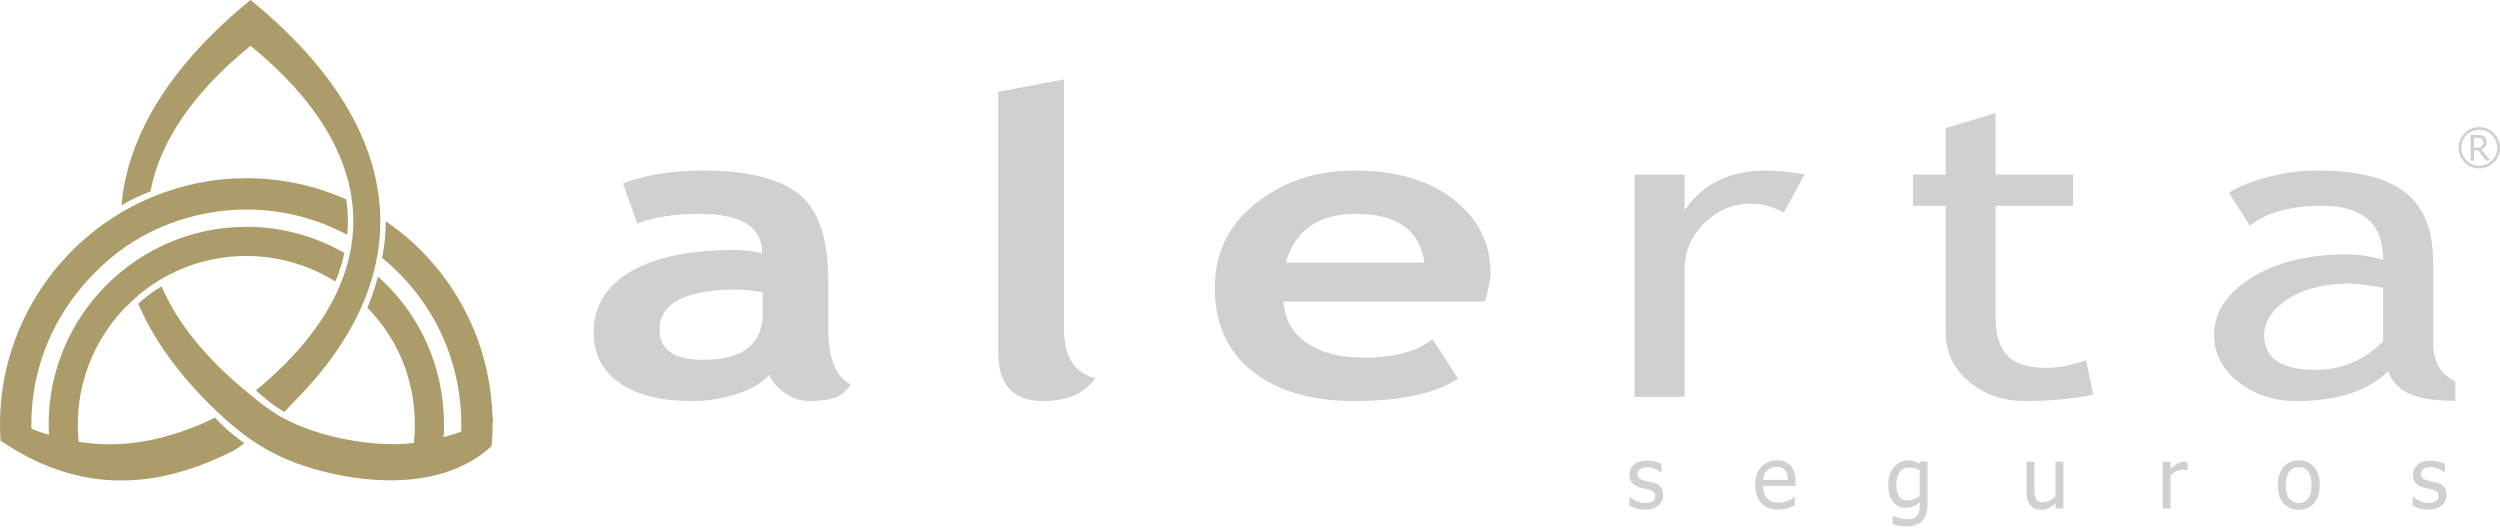 <svg xmlns="http://www.w3.org/2000/svg" width="279" height="59" viewBox="0 0 279 59" fill="none"><g clip-path="url(#clip0_1719_2)"><path d="M13.558 22.925C14.228 15.028 19.148 7.165 27.961 -0.001C45.036 13.887 47.506 30.099 32.725 44.926C32.446 45.207 32.021 45.685 31.728 45.965C30.67 45.401 29.453 44.373 28.562 43.572C28.932 43.266 29.278 42.976 29.63 42.668C43.626 30.403 42.245 16.73 27.959 5.112C21.636 10.255 17.845 15.726 16.792 21.373C15.687 21.766 14.657 22.252 13.558 22.923M39.411 49.181C41.686 49.542 43.914 49.702 46.182 49.435C46.257 48.759 46.295 48.072 46.295 47.375C46.295 42.268 44.324 37.739 41.002 34.343C41.481 33.224 41.876 31.994 42.184 30.869C46.748 34.916 49.551 40.818 49.551 47.374C49.551 47.85 49.534 48.323 49.506 48.791C50.154 48.616 50.808 48.414 51.466 48.18C51.474 47.912 51.479 47.642 51.479 47.372C51.479 39.867 48.057 33.178 42.633 28.773C42.933 27.438 43.051 26.047 43.05 24.686C50.129 29.522 54.74 37.547 54.966 46.683C54.983 46.674 54.999 46.666 55.018 46.658L54.975 47.415C54.975 48.195 54.938 48.967 54.871 49.732C54.863 49.737 54.855 49.742 54.846 49.745L54.843 49.797C49.894 54.373 42.007 54.19 35.769 52.536C30.61 51.167 27.473 49.094 23.75 45.472C19.848 41.675 17.084 37.785 15.413 33.862L15.435 33.89C16.161 33.218 17.01 32.563 18.036 31.96C19.746 35.964 22.897 39.925 27.563 43.74C28.489 44.531 29.357 45.206 30.236 45.812C32.817 47.594 36.344 48.689 39.41 49.176M27.488 25.313C31.466 25.313 35.206 26.375 38.435 28.232C38.202 29.296 37.869 30.36 37.425 31.421C34.539 29.614 31.132 28.567 27.488 28.567C24.159 28.567 21.03 29.439 18.314 30.968C16.736 31.84 15.415 32.886 14.273 34.048L14.261 34.029C10.819 37.441 8.681 42.165 8.681 47.375C8.681 48.03 8.714 48.676 8.781 49.314C13.432 50.048 17.928 49.267 22.74 47.207C23.009 47.092 23.726 46.731 23.998 46.608C25.044 47.775 26.277 48.756 27.248 49.455C26.967 49.713 26.126 50.31 25.673 50.486C16.687 54.926 8.326 54.791 0.063 49.177C0.025 48.581 0.002 47.98 0.002 47.375C0.002 38.478 4.268 30.545 10.859 25.516C15.62 21.882 21.495 19.887 27.491 19.887C31.46 19.887 35.235 20.736 38.647 22.26C38.84 23.571 38.877 24.886 38.755 26.203C35.393 24.405 31.558 23.383 27.491 23.383C22.434 23.383 17.283 25.033 13.237 28.09C13.235 28.09 13.24 28.095 13.237 28.099C13.097 28.205 12.954 28.308 12.816 28.418C7.036 33.089 3.499 39.73 3.499 47.375C3.499 47.535 3.5 47.695 3.504 47.853C4.161 48.111 4.812 48.338 5.459 48.538C5.439 48.153 5.429 47.767 5.429 47.375C5.429 35.184 15.387 25.313 27.491 25.313" fill="#AB9C69"></path><path d="M270.998 56.879C270.647 56.879 270.321 56.832 270.016 56.737C269.713 56.644 269.458 56.544 269.26 56.438V55.45H269.307C269.38 55.508 269.47 55.575 269.571 55.647C269.673 55.717 269.808 55.793 269.976 55.871C270.128 55.941 270.292 56.001 270.471 56.055C270.65 56.106 270.837 56.135 271.032 56.135C271.172 56.135 271.322 56.118 271.481 56.085C271.641 56.053 271.758 56.011 271.836 55.96C271.946 55.89 272.024 55.813 272.074 55.732C272.123 55.65 272.146 55.529 272.146 55.365C272.146 55.156 272.088 54.997 271.974 54.891C271.861 54.784 271.658 54.696 271.368 54.624C271.255 54.594 271.11 54.563 270.927 54.526C270.745 54.489 270.579 54.448 270.426 54.404C270.026 54.291 269.735 54.11 269.555 53.868C269.373 53.625 269.282 53.332 269.282 52.989C269.282 52.516 269.458 52.133 269.814 51.837C270.171 51.54 270.644 51.392 271.235 51.392C271.526 51.392 271.816 51.427 272.111 51.5C272.404 51.572 272.65 51.662 272.85 51.772V52.712H272.804C272.579 52.536 272.327 52.395 272.051 52.293C271.776 52.188 271.495 52.138 271.213 52.138C270.932 52.138 270.679 52.2 270.479 52.319C270.281 52.441 270.179 52.628 270.179 52.874C270.179 53.092 270.237 53.255 270.356 53.364C270.474 53.472 270.665 53.56 270.927 53.628C271.058 53.662 271.205 53.697 271.366 53.73C271.528 53.762 271.696 53.8 271.874 53.843C272.264 53.94 272.554 54.101 272.75 54.325C272.943 54.551 273.043 54.856 273.043 55.244C273.043 55.468 272.998 55.682 272.91 55.882C272.82 56.083 272.69 56.255 272.519 56.401C272.331 56.558 272.119 56.676 271.884 56.757C271.648 56.839 271.352 56.879 270.995 56.879M257.968 54.136C257.968 53.46 257.845 52.956 257.597 52.626C257.35 52.296 256.997 52.131 256.542 52.131C256.088 52.131 255.728 52.296 255.48 52.626C255.232 52.956 255.107 53.459 255.107 54.136C255.107 54.814 255.232 55.289 255.48 55.628C255.728 55.966 256.083 56.138 256.542 56.138C257.002 56.138 257.345 55.971 257.593 55.638C257.843 55.305 257.966 54.806 257.966 54.138M258.875 54.136C258.875 55.017 258.664 55.698 258.239 56.176C257.815 56.656 257.249 56.896 256.544 56.896C255.84 56.896 255.244 56.648 254.827 56.155C254.409 55.658 254.203 54.989 254.203 54.136C254.203 53.284 254.418 52.584 254.847 52.1C255.275 51.615 255.841 51.374 256.544 51.374C257.247 51.374 257.815 51.615 258.239 52.098C258.664 52.579 258.875 53.262 258.875 54.136ZM244.131 52.464H244.085C244.018 52.446 243.948 52.434 243.873 52.429C243.8 52.425 243.712 52.423 243.61 52.423C243.372 52.423 243.136 52.473 242.902 52.578C242.668 52.679 242.448 52.832 242.236 53.037V56.752H241.355V51.52H242.236V52.298C242.558 52.015 242.839 51.813 243.079 51.695C243.319 51.578 243.55 51.52 243.775 51.52C243.865 51.52 243.933 51.52 243.98 51.527C244.025 51.532 244.075 51.54 244.133 51.55V52.466L244.131 52.464ZM230.273 56.752H229.392V56.171C229.119 56.408 228.863 56.589 228.618 56.712C228.375 56.836 228.102 56.897 227.804 56.897C227.576 56.897 227.361 56.861 227.159 56.786C226.958 56.711 226.783 56.594 226.631 56.431C226.482 56.268 226.365 56.065 226.283 55.817C226.2 55.57 226.158 55.27 226.158 54.917V51.52H227.039V54.499C227.039 54.777 227.049 55.007 227.069 55.19C227.091 55.374 227.138 55.533 227.206 55.67C227.278 55.803 227.376 55.903 227.501 55.963C227.624 56.026 227.8 56.058 228.032 56.058C228.247 56.058 228.476 55.996 228.72 55.875C228.963 55.752 229.188 55.603 229.391 55.424V51.519H230.272V56.751L230.273 56.752ZM211.275 57.588C211.333 57.615 211.421 57.647 211.536 57.688C211.653 57.73 211.784 57.77 211.929 57.808C212.094 57.848 212.244 57.882 212.38 57.908C212.518 57.931 212.667 57.945 212.83 57.945C213.101 57.945 213.333 57.91 213.521 57.838C213.711 57.765 213.859 57.667 213.964 57.538C214.065 57.41 214.134 57.262 214.175 57.094C214.215 56.924 214.237 56.732 214.237 56.518V56.058C214.001 56.264 213.766 56.416 213.539 56.516C213.309 56.612 213.023 56.663 212.682 56.663C212.084 56.663 211.611 56.441 211.256 55.998C210.901 55.555 210.727 54.917 210.727 54.088C210.727 53.653 210.788 53.269 210.91 52.932C211.031 52.596 211.196 52.313 211.403 52.078C211.598 51.853 211.831 51.68 212.1 51.559C212.369 51.437 212.647 51.375 212.935 51.375C213.208 51.375 213.441 51.407 213.639 51.472C213.837 51.535 214.035 51.627 214.235 51.745L214.287 51.52H215.116V56.156C215.116 57.044 214.923 57.695 214.537 58.11C214.149 58.526 213.556 58.732 212.76 58.732C212.505 58.732 212.242 58.711 211.976 58.671C211.707 58.631 211.459 58.576 211.228 58.506V57.588H211.276H211.275ZM214.235 55.332V52.463C214.016 52.355 213.814 52.28 213.629 52.235C213.441 52.188 213.258 52.166 213.071 52.166C212.625 52.166 212.274 52.331 212.019 52.659C211.762 52.987 211.634 53.455 211.634 54.066C211.634 54.646 211.732 55.089 211.926 55.392C212.12 55.695 212.439 55.848 212.875 55.848C213.103 55.848 213.338 55.802 213.579 55.712C213.822 55.622 214.039 55.495 214.234 55.334M199.538 53.55C199.531 53.315 199.505 53.111 199.453 52.937C199.403 52.764 199.331 52.621 199.24 52.501C199.135 52.37 199.003 52.268 198.842 52.201C198.68 52.133 198.482 52.098 198.244 52.098C198.006 52.098 197.811 52.133 197.648 52.205C197.485 52.276 197.333 52.378 197.2 52.511C197.07 52.649 196.968 52.801 196.902 52.967C196.832 53.136 196.79 53.329 196.769 53.55H199.536H199.538ZM198.507 56.874C197.673 56.874 197.027 56.639 196.565 56.168C196.106 55.698 195.876 55.032 195.876 54.166C195.876 53.3 196.099 52.634 196.545 52.131C196.992 51.629 197.575 51.374 198.297 51.374C198.622 51.374 198.908 51.422 199.16 51.515C199.408 51.608 199.628 51.755 199.816 51.955C200.002 52.153 200.146 52.398 200.246 52.689C200.347 52.977 200.397 53.33 200.397 53.748V54.226H196.772C196.772 54.836 196.927 55.3 197.232 55.622C197.536 55.943 197.959 56.105 198.502 56.105C198.694 56.105 198.883 56.081 199.068 56.038C199.255 55.995 199.423 55.938 199.573 55.868C199.733 55.795 199.868 55.728 199.974 55.66C200.084 55.592 200.174 55.529 200.247 55.468H200.297V56.431C200.196 56.471 200.067 56.521 199.914 56.583C199.759 56.642 199.623 56.691 199.501 56.724C199.33 56.771 199.175 56.807 199.037 56.832C198.897 56.856 198.722 56.869 198.509 56.869M183.567 56.879C183.215 56.879 182.889 56.832 182.584 56.737C182.281 56.644 182.028 56.544 181.828 56.438V55.45H181.875C181.95 55.508 182.038 55.575 182.139 55.647C182.241 55.717 182.376 55.793 182.544 55.871C182.696 55.941 182.86 56.001 183.039 56.055C183.22 56.106 183.405 56.135 183.6 56.135C183.74 56.135 183.89 56.118 184.049 56.085C184.209 56.053 184.328 56.011 184.404 55.96C184.514 55.89 184.592 55.813 184.641 55.732C184.689 55.65 184.712 55.529 184.712 55.365C184.712 55.156 184.656 54.997 184.541 54.891C184.427 54.784 184.224 54.696 183.935 54.624C183.823 54.594 183.676 54.563 183.495 54.526C183.313 54.489 183.147 54.448 182.994 54.404C182.594 54.291 182.303 54.11 182.123 53.868C181.941 53.625 181.85 53.332 181.85 52.989C181.85 52.516 182.026 52.133 182.384 51.837C182.742 51.54 183.213 51.392 183.805 51.392C184.096 51.392 184.386 51.427 184.681 51.5C184.975 51.572 185.22 51.662 185.42 51.772V52.712H185.373C185.148 52.536 184.897 52.395 184.621 52.293C184.346 52.188 184.064 52.138 183.783 52.138C183.502 52.138 183.25 52.2 183.05 52.319C182.85 52.441 182.749 52.628 182.749 52.874C182.749 53.092 182.809 53.255 182.925 53.364C183.044 53.472 183.235 53.56 183.497 53.628C183.63 53.662 183.775 53.697 183.935 53.73C184.096 53.762 184.266 53.8 184.442 53.843C184.832 53.94 185.122 54.101 185.318 54.325C185.513 54.551 185.611 54.856 185.611 55.244C185.611 55.468 185.566 55.682 185.478 55.882C185.388 56.083 185.258 56.255 185.087 56.401C184.9 56.558 184.687 56.676 184.452 56.757C184.216 56.839 183.92 56.879 183.563 56.879" fill="#CFD1D1"></path><path d="M265.956 32.11C264.191 31.802 262.959 31.644 262.258 31.644C259.438 31.644 257.132 32.222 255.357 33.359C253.572 34.505 252.679 35.857 252.679 37.414C252.679 39.992 254.604 41.279 258.466 41.279C261.283 41.279 263.781 40.22 265.958 38.108V32.11H265.956ZM266.489 41.446C264.251 43.65 260.832 44.758 256.238 44.758C253.762 44.758 251.625 44.045 249.81 42.638C248.005 41.224 247.092 39.469 247.092 37.367C247.092 34.853 248.496 32.728 251.284 30.988C254.071 29.249 257.632 28.38 261.966 28.38C263.139 28.38 264.472 28.587 265.956 28.98C265.956 24.973 263.69 22.965 259.147 22.965C255.657 22.965 252.971 23.701 251.094 25.184L248.737 21.503C249.8 20.822 251.264 20.245 253.13 19.756C255.007 19.265 256.791 19.028 258.496 19.028C263.059 19.028 266.379 19.842 268.444 21.478C270.511 23.113 271.543 25.714 271.543 29.288V38.18C271.543 40.353 272.366 41.807 274.011 42.526V44.731C271.735 44.731 270.041 44.471 268.917 43.965C267.783 43.459 266.982 42.614 266.491 41.444M217.136 22.966H213.486V19.489H217.136V14.304L222.711 12.612V19.488H231.357V22.965H222.711V35.279C222.711 37.366 223.163 38.851 224.055 39.729C224.949 40.606 226.382 41.049 228.358 41.049C229.784 41.049 231.267 40.764 232.791 40.187L233.614 44.06C231.307 44.518 228.77 44.756 226.012 44.756C223.516 44.756 221.419 44.02 219.704 42.566C217.99 41.104 217.136 39.262 217.136 37.041V22.965V22.966ZM199.085 23.724C197.873 23.059 196.639 22.728 195.405 22.728C193.43 22.728 191.705 23.448 190.221 24.886C188.747 26.325 188.003 28.047 188.003 30.07V44.29H182.416V19.488H188.003V23.448C190.039 20.498 193.067 19.03 197.08 19.03C198.084 19.03 199.526 19.165 201.403 19.441L199.085 23.726V23.724ZM143.506 29.304H158.959C158.46 25.684 155.91 23.866 151.327 23.866C147.136 23.866 144.528 25.684 143.506 29.304ZM165.72 33.66H143.244C143.384 35.637 144.248 37.178 145.832 38.268C147.416 39.367 149.552 39.912 152.24 39.912C155.59 39.912 158.127 39.226 159.872 37.857L162.719 42.275C160.142 43.927 156.281 44.758 151.146 44.758C146.35 44.758 142.552 43.642 139.762 41.429C136.973 39.216 135.571 36.125 135.571 32.158C135.571 28.192 137.105 25.084 140.174 22.667C143.243 20.24 146.913 19.03 151.206 19.03C155.769 19.03 159.43 20.097 162.196 22.247C164.956 24.388 166.34 27.123 166.34 30.443C166.34 31.154 166.128 32.228 165.718 33.66M111.393 10.247L118.745 8.863V36.741C118.745 39.799 119.898 41.619 122.214 42.203C121.072 43.902 119.137 44.756 116.399 44.756C113.068 44.756 111.395 42.929 111.395 39.286V10.247H111.393ZM85.119 32.616C83.865 32.418 82.933 32.317 82.3 32.317C76.503 32.317 73.606 33.819 73.606 36.813C73.606 39.034 75.241 40.148 78.51 40.148C82.922 40.148 85.119 38.41 85.119 34.933V32.616ZM85.83 41.817C85.159 42.679 83.995 43.382 82.34 43.935C80.686 44.481 78.961 44.758 77.154 44.758C73.764 44.758 71.106 44.085 69.161 42.749C67.224 41.414 66.252 39.517 66.252 37.066C66.252 34.197 67.626 31.944 70.353 30.323C73.093 28.705 76.974 27.897 82.008 27.897C82.871 27.897 83.885 28.009 85.057 28.245C85.057 25.328 82.721 23.866 78.037 23.866C75.279 23.866 72.963 24.23 71.108 24.956L69.524 20.46C72.05 19.503 75.049 19.028 78.54 19.028C83.344 19.028 86.854 19.891 89.091 21.604C91.317 23.328 92.441 26.591 92.441 31.389V36.693C92.441 39.997 93.282 42.077 94.967 42.921C94.356 43.758 93.683 44.271 92.942 44.463C92.19 44.651 91.337 44.754 90.385 44.754C89.322 44.754 88.379 44.445 87.537 43.822C86.694 43.204 86.123 42.533 85.832 41.813" fill="#CFD1D1"></path><path d="M277.12 15.867C277.12 15.784 277.105 15.711 277.075 15.646C277.047 15.581 277 15.529 276.938 15.488C276.885 15.453 276.824 15.426 276.75 15.413C276.679 15.398 276.59 15.391 276.484 15.391H276.106V16.468H276.441C276.549 16.468 276.649 16.46 276.735 16.44C276.822 16.42 276.897 16.38 276.958 16.32C277.013 16.267 277.053 16.204 277.08 16.131C277.107 16.055 277.12 15.969 277.12 15.869M277.939 17.919H277.446L276.542 16.783H276.106V17.919H275.726V15.063H276.464C276.627 15.063 276.765 15.071 276.877 15.09C276.987 15.106 277.092 15.15 277.192 15.215C277.291 15.28 277.37 15.361 277.428 15.463C277.486 15.564 277.516 15.689 277.516 15.839C277.516 16.049 277.463 16.225 277.356 16.365C277.25 16.505 277.105 16.61 276.922 16.678L277.939 17.922V17.919Z" fill="#CFD1D1"></path><path d="M276.689 14.335C277.876 14.335 278.845 15.303 278.845 16.492C278.845 17.681 277.878 18.648 276.689 18.648C275.5 18.648 274.532 17.679 274.532 16.492C274.532 15.305 275.501 14.335 276.689 14.335Z" stroke="#CFD1D1" stroke-width="0.311" stroke-miterlimit="10.43"></path></g><defs><clipPath id="clip0_1719_2"><rect width="279" height="58.733" fill="white" transform="translate(0 -0.001)"></rect></clipPath></defs></svg>